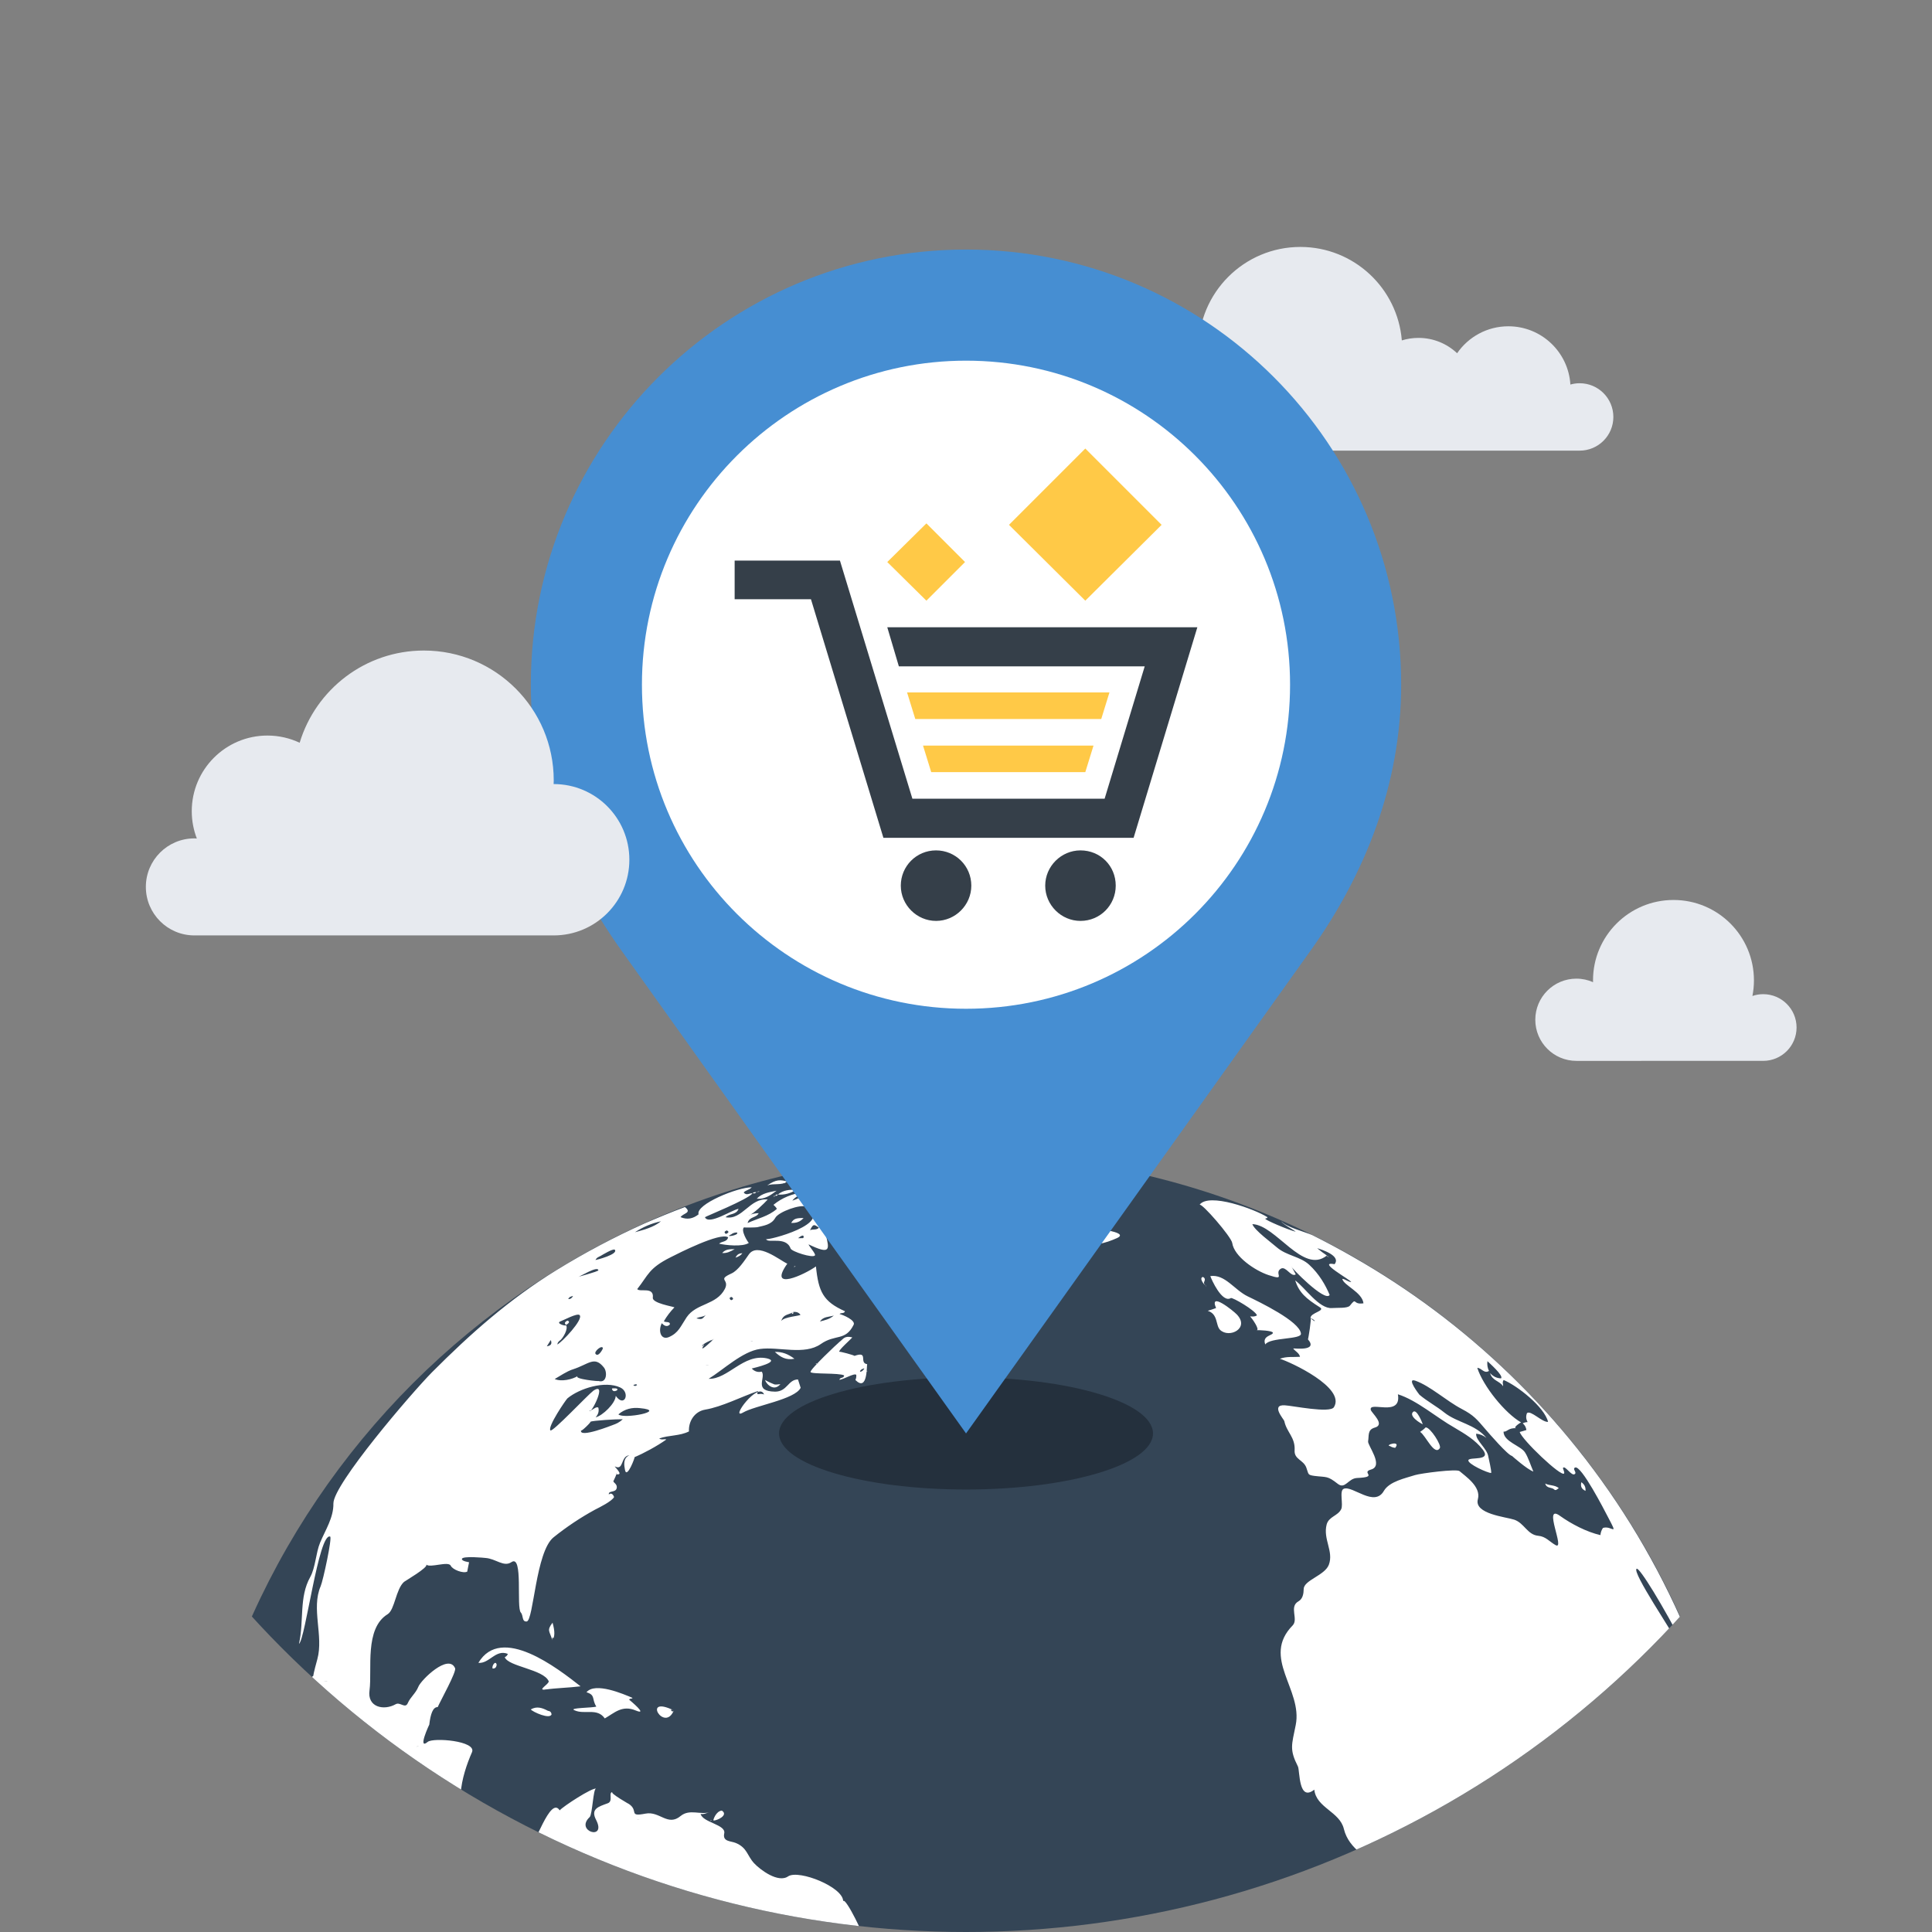 <?xml version="1.0" encoding="utf-8"?>
<!-- Generator: Adobe Illustrator 24.2.2, SVG Export Plug-In . SVG Version: 6.00 Build 0)  -->
<svg version="1.1" id="Ebene_1" xmlns="http://www.w3.org/2000/svg" xmlns:xlink="http://www.w3.org/1999/xlink" x="0px" y="0px"
	 viewBox="0 0 400 400" style="enable-background:new 0 0 400 400;" xml:space="preserve">
<rect x="0" y="0" width="400" height="400" fill="#808080" stroke="none"/>
<g>
	<path style="fill:#E7EAEF;" d="M248.175,73.509c-0.027-0.43-0.045-0.858-0.045-1.294c0-11.643,9.45-21.089,21.088-21.089
		c11.067,0,20.129,8.517,21.016,19.351c1.094-0.34,2.247-0.52,3.452-0.52c3.095,0,5.898,1.208,7.996,3.175
		c2.317-3.367,6.205-5.578,10.607-5.578c6.836,0,12.428,5.329,12.843,12.063c0.613-0.176,1.256-0.272,1.917-0.272
		c3.861,0,6.977,3.125,6.98,6.98c0,3.852-3.128,6.979-6.98,6.974H249.39c-5.49,0-9.937-4.444-9.937-9.935
		C239.453,78.291,243.262,74.102,248.175,73.509z"/>
	<g>
		<defs>
			<circle id="SVGID_1_" cx="200" cy="200" r="200"/>
		</defs>
		<clipPath id="SVGID_2_">
			<use xlink:href="#SVGID_1_"  style="overflow:visible;"/>
		</clipPath>
		<g style="clip-path:url(#SVGID_2_);">
			<path style="fill:#344556;" d="M361.998,400.986c0,89.458-72.524,161.998-162.019,161.998
				c-89.459,0-161.977-72.541-161.977-161.998c0-89.47,72.518-161.986,161.977-161.986
				C289.474,238.999,361.998,311.516,361.998,400.986z"/>
			<path style="fill-rule:evenodd;clip-rule:evenodd;fill:#FFFFFF;" d="M162.076,536.406c0.661,0.138,2.395-0.469,2.9-0.605
				c-1.202-0.969-3.81-1.086-5.342-2c0.12,0.047-4.877-2.979-3.792-0.479c0.262,0.595,1.199,0.048,1.635,0.342
				c-0.595,0.915-0.859,0.64-0.207,1.041c0-0.022-5.547-3.027,0.036-3.209c-3.882-3.469,0.225-2.399-0.971-4.591
				c-0.844-1.481,3.251-2.909,1.04-4.196c-1.025-0.607-2.209-0.491-3.278-1.258c-1.542-1.095-0.078-3.048,1.349-2.868
				c0.123,0,0.89-3.48,1.139-4.04c-0.402-0.171-3.26-3.711-2.566-4.465c0.823-0.89,4.564,2.306,5.475-0.056
				c0.357-0.844-1.298-3.137-1.166-4.085c1.694-0.161,12.728,0.249,10.862-4.818c-0.652-1.744-5.306-4.396-4.817-5.837
				c1.608,0.254,4.288,2.581,6.025,1.659c1.424-0.744,2.548,0.811,4.035-0.858c0.262-0.298,2.722-2.924,2.016-3.423
				c-0.739-0.015-1.154,0.409-1.235,1.301c-0.865-1.19,0.646-2.034,1.442-2.891c0.195,0.265,0.366,0.537,0.556,0.766
				c0.913-1.394,6.054-8.061,6.202-8.199c2.614-3.033,0.469-7.111,3.05-9.557c2.371-2.222,4.928-3.687,7.885-4.851
				c0.914-0.365,4.165-2.088,4.832-1.891c5.418,1.665,4.772-4.82,8.218-7.742c3.501-2.922,0.914-17.924,3.792-19.043
				c1.55-0.618,6.166-6.291,8.537-8.891c2.329-2.492,2.623-5.71,1.725-8.884c-1.37-4.851-2.753-2.088-6.244-4.19
				c-2.818-1.689-4.967-5.022-8.45-5.515c-2.04-0.272-4.177,0.353-6.211-0.261c-0.841-0.253-3.17-1.666-4.05-0.479
				c0.147-0.194-1.884,0.741-1.737,0.802c-0.234-0.126-0.033-2.641-0.7-3.266c-1.046-1.008-4.678-2.031-5.976-2.374
				c-3.014-0.78-3.759,2.806-4.562-1.462c-2.476-0.676-4.94-3.574-4.516-4.295c0.24-0.306-3.87-8.95-4.438-8.149
				c-0.051-2.901-9.066-6.507-11.352-5.138c-2.064,1.505-5.835-1.337-7.097-2.695c-1.439-1.552-1.394-3.194-3.789-4.189
				c-1.018-0.433-2.758-0.227-2.389-1.976c0.424-1.85-4.42-2.225-4.886-4.031c0.697,0.128,1.268-0.216,1.905-0.386
				c-1.881,0.651-4.17-0.718-6.028,0.798c-2.695,2.251-4.33-1.049-7.284-0.481c-3.744,0.721-1.232-0.649-3.597-2.098
				c0.986,0.616-4.393-2.456-3.122-2.344c-1.133-0.137,0.144,1.851-1.091,2.297c-1.962,0.72-3.651,1.154-2.386,3.516
				c2.148,4.295-4.498,2.273-1.37-0.651c0.577-0.505,0.733-6.095,1.349-5.891c-0.787-0.274-6.86,3.675-7.554,4.5
				c-1.959-3.116-5.234,7.74-6.34,7.82c-0.574-2.674-3.116-3.744-5.294-4.555c-1.923-0.73-3.816,3.791-6.259,1.312
				c-4.384-4.429-2.476-11.574-0.255-16.644c0.95-2.341-8.053-3.05-9.174-2.114c-2.202,1.816,0.346-3.699,0.318-3.538
				c0.252-2.225,0.763-3.699,1.746-3.664c0.577-1.312,3.93-7.329,3.6-8.05c-1.364-3.149-7.058,2.434-7.605,3.837
				c-0.547,1.37-1.653,2.146-2.182,3.378c-0.532,1.246-1.583-0.274-2.497,0.23c-2.455,1.391-5.958,0.664-5.427-2.901
				c0.562-4.301-1.082-12.784,3.756-15.732c1.46-0.912,1.692-5.18,3.383-6.687c0.219-0.195,5.102-3.014,4.61-3.586
				c0.733,0.765,4.543-0.775,5.06,0.227c0.352,0.822,2.614,1.692,3.434,1.222c-0.057,0.107,0.364-1.905,0.364-1.926
				c-0.063-0.024-1.574-0.218-1.484-0.698c0.153-0.66,4.726-0.217,4.877-0.192c2.142,0.147,3.78,1.951,5.379,0.867
				c2.488-1.701,0.955,9.43,1.95,10.445c0.547,0.607,0.171,1.941,1.211,1.839c1.424-0.159,1.86-14.453,5.559-17.422
				c2.695-2.168,5.616-4.111,8.588-5.73c0.965-0.491,3.422-1.692,3.939-2.602c-0.12-0.458-0.586-1.017-1.079-0.538
				c-0.144-0.867,1.343-0.332,1.602-1.244c0.273-0.926-0.766-1.222-0.652-1.54c-0.036,0.08,0.925-1.886,0.604-1.612
				c0.024,0.047,0.048,0.138,0.057,0.209c1.508,0.238-0.318-1.405-0.388-1.634c1.941,1.003,1.13-2.137,3.026-2.294
				c-1.358,0.571-1.094,2.088-0.91,3.024c0.376,2.024,2.19-2.83,1.971-2.635c1.818-0.756,4.657-2.273,6.59-3.654
				c-0.448-0.183-0.938,0.182-1.473-0.218c1.998-0.72,4.228-0.481,6.157-1.46c-0.12-2.021,1.103-4.121,3.354-4.509
				c3.455-0.572,7.515-2.683,10.955-3.86c-0.514,1.198,0.313,0.286,1.247,0.732c-1.118-2.934-7.263,5.433-4.339,3.72
				c2.458-1.438,10.769-2.716,11.908-5.116c-0.036-0.125-0.556-1.723-0.55-1.723c-2.043,0-2.218,2.524-4.738,2.524
				c-4.588-0.069-1.827-2.877-2.77-4.145c-0.808,0.194-1.508-0.045-2.07-0.649c0.469-0.116,6.133-1.415,3.131-2.1
				c-4.853-1.029-8.059,4.37-12.055,4.235c2.969-1.815,7.019-5.697,10.64-6.178c3.855-0.523,9.186,1.358,12.59-1.026
				c2.99-2.102,5.084-0.549,6.782-3.962c0.526-0.926-2.206-2.09-2.909-2.249c0.318-0.342,0.922,0,1.13-0.571
				c-4.531-2.019-5.481-4.052-6.015-9.281c-2.32,1.677-10.072,5.282-5.932-0.572c-1.49-0.65-6.196-4.576-7.996-1.858
				c-0.851,1.208-2.173,3.253-3.54,3.878c-3.086,1.405-0.346,1.131-1.382,3.197c-1.746,3.403-5.941,2.925-7.936,5.903
				c-1.244,1.874-1.647,3.186-3.612,4.062c-1.698,0.757-2.335-1.253-1.514-2.853c0.604,0.664,1.163,0.765,1.653,0.274
				c0.141-0.717-0.91-0.376-1.232-0.67c0.607-1.053,1.346-2.012,2.193-2.889c-0.286-0.173-4.637-0.856-4.474-1.998
				c0.273-2.374-2.704-1.073-3.23-1.782c2.317-2.925,2.341-4.293,6.884-6.575c1.575-0.799,10.322-5.264,11.935-4.143
				c-0.216,0.991-1.298,0.787-1.869,1.311c1.259,0.318,4.91,0.718,6.157-0.158c-0.276-0.219-1.746-2.662-0.979-3.233
				c-0.132,0.102,2.506,0.045,2.704-0.01c1.412-0.344,2.954-0.514,3.753-1.941c0.694-1.268,5.321-2.91,6.418-2.285
				c6.037,3.426-8.212,7.069-8.32,6.669c0.267,1.004,4.119-0.685,5.069,1.964c0.234,0.638,4.61,2.043,5.042,1.427
				c0.243-0.299-1.244-1.896-1.322-2.285c4.591,2.216,4.336,1.076,3.57-1.997c-0.706-2.934,2.683,0.182,2.887,0.273
				c0.76,0.401,3.861-1.381,4.318-2.019c-1.109-0.856-3.059-0.834-4.024-1.895c-0.919-0.904,2.407-1.121,1.238-2.079
				c-1.37-1.152-3.597-0.846-2.837-3.083c-0.772-0.216-1.538-0.125-2.245,0.286c0.201,0.422,0.661,0.102,0.835,0.342
				c-0.754,0.458-1.596,0.526-2.464,0.503c0.27-0.389,1.025-0.389,1.049-1.143c-2.365-0.274-3.624,1.143-5.685,1.759
				c0.583-0.832,1.578-1.095,2.296-1.735c-2.275,0.286-4.423,1.13-6.202,2.601c0.274,0.255,0.538,0.515,0.706,0.835
				c-1.722,1.543-4.041,1.998-6.061,2.936c0.337-1.373,1.803-1.029,2.296-2.045c-0.742,0.012-1.46,0.159-2.136,0.49
				c0.847-0.113,3.413-2.659,3.999-3.311c-3.705-0.41-5.243,4.339-8.711,3.666c0.718-0.832,2.188-0.422,2.677-1.735
				c-1.289,0.159-6.163,3.458-6.962,1.735c-0.045-0.102,8.918-3.666,9.856-4.955c-0.595-0.079-1.271,0.561-1.83-0.17
				c0.436-0.503,1.178-0.527,1.665-1.074c-2.924-0.022-11.674,3.538-11.004,5.595c-1.139,0.912-2.353,1.164-3.732,0.583
				c0.538-0.846,2.44-0.856,0.904-2.091c-2.836,1.052-5.574,2.194-8.341,3.391c-6.274,2.811-12.473,6.109-18.344,9.728
				c-9.7,5.992-17.701,13.082-25.697,21.106c-4.258,4.319-20.445,23.209-20.397,27.151c0.051,2.921-1.656,5.479-2.755,8.104
				c-0.886,2.146-0.955,5.15-2.043,7.122c-2.341,4.192-1.262,9.032-2.326,13.837c1.328-0.978,4.071-23.036,6.448-22.214
				c0.469,0.159-1.469,9.156-1.962,10.275c-2.001,4.623,0.64,10.275-0.688,15.114c-0.132,0.469-0.808,2.934-0.823,3.415
				c-2.23,1.714,0.598,4.267,0.577,6.153c0,1.118,5.694,6.098,6.779,6.735c2.398,1.427,2.876-1.119,5.021-0.637
				c1.965,0.409,2.527,3.948,3.561,5.455c1.418,2.09,6.725,1.872,7.62,2.855c0.616,0.742,0.123,4.818,2.518,5.387
				c-0.021-0.273-0.042-1.734,0.288-1.941c0.742-0.445,2.293,2.261,1.767,2.754c-0.775,0.168-1.448-0.092-2.04-0.813
				c0,0.355-0.379,5.663,1.166,4.625c0.045-0.32,0.099-0.663,0.159-0.984c2.007,0.882,1.869,3.849,3.311,4.258
				c1.962,0.549,3.468,3.063,4.94,3.747c1.34,0.684,0.97-4.659,3.528-4.922c2.046-0.182,3.173,5.152,3.894,6.429
				c1.061,1.884-1.442,6.394-0.06,7.842c1.412,1.472-3.525,5.043-3.744,6.543c-0.159,1.151-2.659,2.225-2.575,2.649
				c0.19,1.277-0.547,2.955-0.994,4.142c-1.256,3.322-0.64,3.609,1.514,5.162c0.072,0.056-3.994,8.104-1.662,10.161
				c3.699,3.044,8.558,10.514,9.735,15.216c2.407,6.462,6.085,10.413,12.239,13.619c5.021,2.626,8.554,7.113,8.554,13.128
				c0.165,3.553-0.336,7.981,1.16,11.328c1.052,2.314-0.95,6.116,0.562,8.23c0.955,1.301-0.313,2.031,0.27,3.266
				c0.595,1.301,1.947,3.468,1.92,5c-0.039,2.536-0.012,5.546,0.174,8.058c0.03,0.867-0.76,2.329-0.331,2.875
				c0.595,0.699,3.987,9.103,3.987,11.558c0,0.601,2.638-0.152,0.265-2.562c2.824-1.572,2.25,5.07,2.446,5.129
				c-2.56-0.858-0.902-0.171-0.709,3.092c0.123,1.931-0.505,1.004,1.088,1.372c2.485,0.559,0,2.237,0.934,3.583
				c1.893,2.716,4.772,5.227,6.746,7.315C152.74,536.145,158.251,535.618,162.076,536.406
				C162.599,536.51,161.367,536.265,162.076,536.406z M172.632,272.371c-0.898,0.789-1.857,0.946-2.873,1.234
				C170.475,272.542,171.553,272.701,172.632,272.371z M164.198,271.639c0.661-0.092,1.178,0.092,1.523,0.56
				c0.033,0.25-3.45,0.412-3.978,1.313C162.19,271.983,163.462,272.233,164.198,271.639
				C164.555,272.085,163.462,272.233,164.198,271.639z M155.703,277.635C156.445,277.827,154.657,277.485,155.703,277.635
				C155.751,277.655,155.52,277.611,155.703,277.635z M151.049,268.763c0.318-0.368,0.568-0.299,0.742,0.17
				C151.46,269.312,151.211,269.243,151.049,268.763C151.085,268.559,151.025,268.98,151.049,268.763z M146.421,282.611
				C145.108,282.519,147.806,282.644,146.421,282.611C146.253,282.598,146.617,282.622,146.421,282.611z M147.806,277.233
				c-4.519,4.225-1.006,0.058-2.317,1.372c0.03,0.069,0,0.114-0.072,0.137C145.054,278.34,147.707,277.254,147.806,277.233
				C147.224,277.782,147.019,277.38,147.806,277.233z M146.127,272.246c-0.799,0.945-0.799,0.945-1.944,0.717
				C144.789,272.575,145.58,272.722,146.127,272.246z M166.265,256.343c-0.285,0.01-0.559,0.01-1.028,0.01
				C166.689,255.144,166.415,256.343,166.265,256.343C165.98,256.354,166.484,256.343,166.265,256.343z M169.546,254.184
				c-0.517,0.56-1.211,0.239-1.836,0.515C168.353,253.418,168.48,253.397,169.546,254.184z M151.277,255.658
				c0.376-0.343,0.832-0.514,1.331-0.481C153.053,255.816,149.865,256.181,151.277,255.658
				C151.46,255.325,151.097,255.736,151.277,255.658z M150.454,254.745c0.523,0.228,0.478,0.457-0.135,0.73
				C149.871,255.201,149.94,254.973,150.454,254.745C150.646,254.745,150.213,254.778,150.454,254.745z M126.842,295.044
				c0.039-0.014-7.076,2.83-6.529,1.07c-0.18,0.562,2.431-2.006,1.884-1.756c0.58-0.249,5.354-0.548,6.737-0.524
				C128.203,294.543,127.533,294.802,126.842,295.044C125.243,295.637,127.533,294.802,126.842,295.044z M132.506,291.538
				c5.868,0.559-3.468,2.341-4.474,1.29C129.354,291.686,130.91,291.355,132.506,291.538
				C132.987,291.594,130.91,291.355,132.506,291.538z M131.545,255.066c1.565-1.008,3.245-1.761,5.303-2.216
				c-1.496,1.242-3.519,1.756-5.342,2.261L131.545,255.066z M131.881,286.753c-0.276,0.265-0.517,0.253-0.763,0
				C131.481,286.618,131.821,286.504,131.881,286.753C131.98,287.006,131.821,286.504,131.881,286.753z M130.144,290.27
				C130.021,290.27,129.588,290.144,130.144,290.27C130.18,290.27,129.97,290.224,130.144,290.27z M128.431,287.269
				c2.122,1.005,0.902,4.304-0.95,1.735c-0.045,1.531-2.74,4.121-4.165,4.439c0.559-0.614,0.739-1.277,0.568-1.997
				c-0.454-0.376-1.331,0.65-1.836,0.65c0.228,0.9,3.849-6.233,0.79-4.155c-1.121,0.834-8.45,8.631-8.873,8.209
				c-0.682-0.696,3.245-6.427,3.527-6.646C120.006,287.438,125.243,285.786,128.431,287.269z M124.345,260.027
				c0.306-0.18,2.638-1.609,2.945-1.277c0.766,0.934-3.768,2.103-4.002,2.124C123.558,260.315,124.002,260.222,124.345,260.027
				C125.165,259.561,124.002,260.222,124.345,260.027z M124.835,279.141c-0.012,0.125-0.926,1.905-1.518,1.186
				C122.873,279.85,124.675,278.34,124.835,279.141C124.742,279.606,124.787,278.923,124.835,279.141z M119.681,264.379
				c0.288,0,4.078-2.375,4.204-1.391C123.945,263.262,119.255,264.458,119.681,264.379z M118.648,268.305
				c-0.252,0.434-0.469,0.664-0.998,0.652C117.857,268.502,118.179,268.442,118.648,268.305z M115.997,277.485
				c0.526-0.412,1.776-2.399,1.154-3.185c0.334,0.421-2.284-0.284-1.085-0.741c0.481-0.15,3.47-1.782,3.939-1.282
				c0.853,0.882-3.714,5.676-4.625,6.086C115.463,277.873,115.742,277.668,115.997,277.485
				C116.743,276.902,115.742,277.668,115.997,277.485z M118.588,283.514c3.293-1.041,4.468-2.891,6.451-0.379
				c0.733,0.924,0.61,3.335-1.154,2.775c0.487,0.158-5.315-0.398-4.255-1.029c-1.163,0.732-3.417,1.232-4.787,0.631
				C116.112,284.791,117.241,283.969,118.588,283.514C119.402,283.262,117.241,283.969,118.588,283.514z M114.032,277.44
				c0.304,0.763,0.069,1.164-0.817,1.301C113.555,278.203,113.786,277.802,114.032,277.44z M67.527,348.13
				C66.037,348.095,68.678,348.095,67.527,348.13C67.347,348.13,67.662,348.13,67.527,348.13z M86.28,361.598
				C85.871,361.749,87.461,361.349,86.28,361.598C86.226,361.645,86.49,361.567,86.28,361.598z M132.103,376.749
				C131.286,376.621,133.011,376.83,132.103,376.749C132.007,376.749,132.212,376.762,132.103,376.749z M139.597,510.993
				C138.305,510.777,140.273,509.974,139.597,510.993C139.273,510.948,139.63,510.948,139.597,510.993z M142.915,443.843
				C142.449,443.371,143.191,444.118,142.915,443.843C142.873,443.785,143.008,443.911,142.915,443.843z M143.431,485.684
				C142.638,485.957,144.342,485.353,143.431,485.684C143.227,485.751,143.57,485.625,143.431,485.684z M147.854,530.766
				c-0.583-0.332-0.583-0.559-0.018-0.65C148.477,530.378,148.489,530.606,147.854,530.766
				C147.611,530.744,148.08,530.822,147.854,530.766z M153.696,533.322c-0.595-0.122-0.535-0.364,0.18-0.706
				C154.381,532.82,154.321,533.074,153.696,533.322C153.443,533.322,153.867,533.256,153.696,533.322z M141.322,516.668
				c-0.06,0.036-0.138,0.056-0.204,0.069C141.307,516.588,141.367,516.566,141.322,516.668z M155.841,247.06c0,0-0.027,0-0.042,0
				c0.015-0.012,0.015-0.022,0.042-0.022V247.06z M100.82,273.145c0,0-0.039,0.015-0.048,0.015L100.82,273.145z M102.338,271.857
				h-0.018H102.338z M359.336,371.965h0.021c-3.173-11.654-5.532-23.211-10.363-34.522c-5.742-13.427-13.287-26.086-22.407-37.491
				c-8.6-10.777-18.576-20.436-29.603-28.678c-5.378-4.021-10.974-7.685-16.794-11.005c-2.785-1.598-5.619-3.116-8.506-4.555
				c-1.271-0.592-5.673-1.749-6.34-2.834c0.048,0.493,2.584,1.783,2.915,2.138c-1.713-0.458-6.241-2.387-6.289-2.683
				c0.078-0.194,0.457,0,0.418-0.341c-2.566-1.633-12.127-5.15-14.038-2.55c0.409-0.5,6.586,6.635,6.77,7.901
				c0.391,2.799,4.735,5.733,7.503,6.644c3.879,1.294,0.979-0.433,2.605-1.345c1.037-0.514,2.007,1.758,2.996,1.242
				c-0.009-0.024,0-0.057,0.036-0.057c-0.274-0.547-0.583-1.073-0.878-1.597c-0.294,0,6.986,7.502,7.909,5.867
				c-0.857-2.031-2.17-4.337-4.234-6.242c-1.83-1.713-4.702-1.874-6.68-3.586c-0.989-0.879-4.69-3.571-5.09-4.829
				c4.886,0.159,10.505,10.491,15.424,6.496c-0.694-0.458-1.355-0.972-2.007-1.509c0.91,0.263,4.997,1.566,3.606,3.301
				c-3.87-0.685,3.323,3.263,3.45,3.699c-0.721-0.045-1.217-0.607-1.863-0.662c0.277,1.357,4.123,2.752,4.396,5.069
				c-2.329,0.363-1.313-1.403-2.806,0.479c-0.493,0.604-2.584,0.412-3.714,0.503c-2.668,0.227-5.661-4.339-7.626-5.722
				c0.835,2.538,2.23,3.745,5.057,5.529c1.382,0.786-1.926,1.128-1.878,2.27c0.099,0,0.89,0.412,0.871,0.618
				c0,0.147-0.751-0.517-0.871-0.618c0.27-0.173-0.472,4.464-0.532,4.396c2.206,2.559-2.933,1.815-3.059,1.895
				c0.412,0.583,1.223,0.891,1.418,1.725c-1.508,0.101-2.704-0.125-4.17,0.409c2.106,0.63,13.717,5.981,11.187,10.026
				c-0.817,1.313-8.681-0.33-10.138-0.388c-3.041-0.204-0.214,2.898-0.129,3.262c0.475,2.321,2.281,3.334,2.133,6.043
				c-0.129,1.894,1.806,1.962,2.416,3.571c0.52,1.405,0.207,1.531,1.695,1.737c2.584,0.318,2.644-0.068,4.829,1.643
				c1.538,1.198,2.146-1.143,3.99-1.211c4.606-0.206,0.673-1.118,2.882-1.749c2.737-0.763-0.754-5.031-0.598-5.855
				c0.207-1.14-0.168-2.387,1.346-2.818c2.326-0.607-0.64-3.038-0.796-3.687c-0.445-1.918,6.442,1.632,5.619-3.22
				c3.948,1.232,8.023,4.841,11.689,6.893c2.158,1.292,4.312,2.524,5.892,4.569c1.872,2.442-2.695,1.448-2.981,2.158
				c-0.277,0.766,4.03,2.704,4.714,2.671c0.093-0.436-0.499-2.91-0.583-3.346c-0.201-1.711-2.695-3.412-2.521-4.794
				c0.799,0.081,1.521,0.389,2.122,0.891c-2.305-2.866-6.052-3.152-8.699-5.251c-1.631-1.312-3.606-2.365-5.171-3.699
				c-0.021-0.024-2.818-3.586-0.857-2.912c3.083,1.083,6.463,4.213,9.613,5.855c2.503,1.313,3.125,2.124,4.967,4.27
				c0.721,0.835,4.594,5.322,5.445,5.458c-0.033-0.024,3.152,2.81,4.417,3.23c-0.562-1.288-1.061-2.933-1.716-3.939
				c-0.862-1.415-4.459-2.226-4.459-4.325c0.811,0.069,0.907-0.789,2.647-0.718c-0.94-0.024,1.145-1.372,1.01-1.177
				c-3.35-1.906-7.878-7.526-9.092-11.313c0.913,0.045,1.418,1.278,2.419,0.638c-0.315-0.638-0.412-1.325-0.315-2.022
				c0.276,0.287,3.425,3.026,2.809,3.564c-0.892-0.024-1.647-0.401-2.259-1.095c0.421,1.596,2.025,1.632,2.68,2.727
				c0.06-0.433-0.238-0.799,0.126-1.291c2.806,1.164,8.431,5.561,9.198,8.666c-1.211,0.126-3.561-2.455-4.36-1.825
				c-0.261,0.638-0.225,1.253,0.126,1.87c-0.361,0.01-0.694,0.081-1.016,0.264c0.436,0.353,0.685,0.822,0.763,1.379
				c-0.454,0.137-0.913,0.287-1.382,0.401c0.394,1.564,8.612,9.384,9.18,8.595c0.171-0.265-0.342-1.062-0.201-1.187
				c0.442-0.491,1.734,1.77,2.392,1.324c0.541-0.341-0.532-1.059,0.075-1.36c1.253-0.635,6.175,9.007,6.767,10.137
				c2.377,4.477,0.811,1.749-0.992,2.366c-0.294,0.457-0.472,0.934-0.517,1.484c-2.875-0.662-6.013-2.308-8.368-3.986
				c-3.696-2.671,1.214,7.297-0.938,6.041c-1.253-0.711-1.995-1.78-3.582-1.92c-2.239-0.215-2.875-2.626-4.952-3.331
				c-1.701-0.572-8.393-1.178-7.527-4.249c0.706-2.625-2.668-4.796-3.792-5.798c-0.583-0.527-8.005,0.443-9.21,0.811
				c-2.055,0.659-5.274,1.312-6.436,3.229c-1.968,3.564-6.508-1.131-8.335-0.391c-0.974,0.379-0.033,3.314-0.541,4.25
				c-0.715,1.391-2.545,1.492-2.996,3.14c-0.799,3.045,1.499,5.547,0.451,8.343c-0.844,2.215-5.147,3.173-5.204,5.002
				c-0.021,0.983-0.183,2.067-1.109,2.58c-1.965,1.121,0.06,3.676-1.172,4.967c-6.578,6.69,2.121,13.265,0.625,20.641
				c-0.832,4.165-1.337,5.023,0.469,8.595c0.403,0.912,0.093,7.384,3.378,4.772c0.412,3.777,5.276,4.543,6.124,8.14
				c1.046,4.27,5.226,6.131,8.468,8.678c1.304,1.014,2.398,2.338,3.915,3.104c2.65,1.358,4.45-0.732,7.022-1.45
				c2.293-0.674,4.679-0.424,6.86,0.592c1.259,0.592,10.541-5.981,13.053-4.737c1.845,0.915,1.962,3.176,2.798,4.782
				c1.205,2.273,3.774-0.705,5.487,0.047c3.026,1.373,3.951,12.512,1.37,14.566c-1.941,1.42,2.479,7.503,3.083,8.735
				c1.746,3.457,3.332,9.465,2.776,13.289c-0.426,3.095,0.406,7.991-1.364,10.718c-1.752,2.731-2.782,5.62-4.198,8.712
				c-3.678,7.934-0.147,16.943-3.308,25.197c-1.899,4.211-1.568,8.722-2.593,13.143c-0.685,2.836-4.135,6.95-2.801,9.919
				c2.076-1.863,5.165-1.622,7.515-2.798c4.772-2.363,7.064-7.902,10.547-11.588c1.854-1.94,3.014-4.408,4.114-6.827
				c1.049-2.27,3.173-3.746,4.15-5.983c2.437-5.662,4.663-11.302,7.121-16.953c5.123-12.216,5.968-23.927,7.767-37.012
				C361.881,398.941,361.926,385.769,359.336,371.965z M347.097,339.773c-0.637-1.623-9.27-14.292-8.254-14.981
				c1.13-0.73,19.594,31.944,17.605,36.989C353.606,354.34,350.258,347.102,347.097,339.773
				C347.076,339.702,347.761,341.278,347.097,339.773z M355.024,397.574c-0.358-0.913,0.135-1.69,0.376-2.751
				C355.787,395.942,355.18,396.719,355.024,397.574z M354.065,402.7c-0.036-0.56-0.084-0.996,0.306-1.405
				C354.633,401.842,354.381,402.218,354.065,402.7z M350.992,444.617c-0.331,0.137-0.661,0.242-1.004,0.358
				c-0.592,0,1.106-0.822,1.187-0.856C351.082,444.39,351.082,444.504,350.992,444.617
				C350.742,444.985,351.082,444.504,350.992,444.617z M351.472,427.586c-0.036-1.526,0.036-1.622,1.574-2.601
				C352.74,426.079,351.641,426.581,351.472,427.586z M353.209,419.662c-0.024-2.842-0.126-6.173,0.499-8.926
				c0.117,4.806,0.358,9.681,0.207,14.51C353.149,424.238,353.209,420.885,353.209,419.662
				C353.194,418.634,353.209,420.645,353.209,419.662z M355.727,428.727c-0.042,2.604-0.409,9.67-2.121,11.69
				c0.183-4.384,1.785-8.356,1.863-12.716C355.853,428.11,355.742,428.442,355.727,428.727
				C355.727,429.035,355.742,428.442,355.727,428.727z M357.761,402.263c-0.742,3.095-0.024,4.065-1.872,5.789
				c-0.015-2.293-0.842-6.711,1.52-8.071C357.71,400.736,358.005,401.34,357.761,402.263
				C357.458,403.543,358.005,401.34,357.761,402.263z M256.076,552.707c0.228,0.458-20.366,6.28-22.476,6.726
				c-8.576,1.814-17.25,2.936-26.018,3.367c-16.659,0.82-34.069-0.696-50.06-5.57c2.064,0.225,4.555,1.302,6.644,0.957
				c-1.998-1.232-4.453-0.799-6.244-2.374c6.668,1.106,13.047,0.595,19.183,1.381c-0.655-0.856-6.238-2.206-6.193-2.775
				c0.778-0.067,5.096-0.191,5.252-0.33c2.01-1.564-3.233-1.382-2.74-2.502c0.138-0.294,1.575,0.182,2.091-0.479
				c0.787-1.061,0-1.608,0.297-2.147c0.228-0.454,8.296-1.87,9.141-1.492c-0.944,0.57-2.031-0.104-1.632,1.471
				c-0.808-0.116-3.32-0.045-3.455,1.064c0.045-0.277,2.737,3.458,2.827,3.615c0.917,1.477,4.156,2.363,4.441,4.103
				c0.526,2.933,15.859,2.646,18.17,2.383c5.712-0.64,11.088-2.691,16.734-3.674c3.354-0.598,6.698-1.544,10.099-1.886
				c1.611-0.149,6.842-1.976,8.074-1.562C240.985,555.723,253.248,552.162,256.076,552.707
				C256.115,552.778,255.634,552.629,256.076,552.707z M349.384,463.296c0.649-1.659,1.187-3.382,1.998-4.99
				C350.868,460.044,350.135,461.663,349.384,463.296z M352.055,456.582c0.078-0.203,0.168-0.41,0.249-0.604
				C352.329,456.217,352.154,456.402,352.055,456.582z M174.895,244.513c-0.865-0.147-1.791-0.045-2.707-0.182
				c0.472-0.433,3.2-0.514,2.001-1.277c3.756-2.299,11.566-2.765,15.85-2.239c4.835,0.595,9.639-0.901,14.402-0.147
				c1.929,0.306,3.594,0.351,5.511,0.478c1.67,0.194-0.226,1.908,1.67,2.181c1.118,0.147,3.357,2.692,4.369,2.146
				c-0.042,1.77-0.83,0.524-0.277,2.192c0.129,0.365,2.134,1.484,2.037,1.632c-0.195,0.264-5.571-0.137-5.336-0.066
				c-0.409-0.07,0.096,0.855,0.45,0.706c1.061,0.286,3.39-0.081,4.564,0.022c-2.704,2.455-6.755,2.158-9.793,4.133
				c-1.836,1.2-4.624,1.085-6.634,1.828c0,2.075-1.59,4.599-2.933,6.723c-0.986,1.472-7.834-1.917-8.539-2.808
				c-1.487-1.782-4.898-6.509-1.196-7.969c4.483-1.782,0.024-0.32-1.31-1.294c1.079-1.493,2.263-0.991,3.975-0.739
				c-0.862-1.211-1.944-1.506-3.26-0.879c-0.436-1.29,1.848-2.455-0.138-3.834c-0.878-0.595-5.616,0.101-5.754-0.732
				c-0.294-2.067,5.775-0.972,6.83-2.659C184.156,240.771,179.291,245.2,174.895,244.513
				C174.029,244.366,175.709,244.629,174.895,244.513z M260.174,275.406c0.718-0.09-0.922-2.41-1.346-2.863
				c0.499,0.045,0.947,0.09,1.418-0.218c-0.379-1.05-5.096-3.779-5.412-3.573c-1.806,1.109-4.03-3.87-4.249-4.554
				c3.047-0.425,4.955,2.839,7.716,4.187c2.341,1.131,10.79,5.174,11.043,7.718c0.18,1.277-6.418,0.744-7.377,2.252
				c-0.754-1.864,1.641-1.84,1.566-2.434C263.462,275.476,260.52,275.361,260.174,275.406
				C259.994,275.43,261.181,275.248,260.174,275.406z M173.867,277.782c-0.445,0.33-6.202,5.763-6.049,6.277
				c0.126,0.493,5.946,0.14,6.953,0.708c-0.06,0.662-0.859,0.318-0.986,0.902c0.757,0,3.107-1.47,3.494-1.025
				c0.045,0.351-0.021,0.73-0.177,1.071c2.563,2.547,2.311-2.993,2.437-3.275c-1.782-0.251,0.412-2.808-2.647-1.714
				c0.21-0.079-3.311-1.049-3.128-0.831c-0.282-0.288,2.491-2.686,2.695-3.005C174.841,276.49,174.618,277.209,173.867,277.782
				C172.876,278.49,174.059,277.622,173.867,277.782z M179.507,283.788C179.748,284.004,179.12,284.004,179.507,283.788
				C179.54,283.833,179.453,283.819,179.507,283.788z M178.215,283.651c0.162-0.195,1.13-0.607,0.535-0.046
				C178.552,283.98,177.692,284.244,178.215,283.651C178.275,283.57,178.101,283.788,178.215,283.651z M174.149,277.042l0.039-0.015
				c0,0,0,0.034,0.024,0.058C174.189,277.061,174.189,277.061,174.149,277.042z M168.99,282.246c0.162,0,0.276,0,0.402,0.102
				C169.243,282.348,168.606,282.324,168.99,282.246C169.153,282.246,168.9,282.258,168.99,282.246z M112.779,349.817
				c-1.574,0.15,1.025-1.242,0.82-1.746c-1.073-2.465-8.419-3.026-9.095-4.977c0.318-0.126,0.535-0.355,0.64-0.673
				c-2.527-1.028-3.813,2.055-6.103,1.858c4.742-8.002,16.445,1.155,21.16,4.856C117.737,349.441,115.262,349.465,112.779,349.817
				C112.572,349.817,114.147,349.612,112.779,349.817z M118.903,354.076c-1.193-0.511,3.873-0.467,4.561-0.751
				c-1.004-1.543-0.102-2.377-2.04-2.958c1.77-2.18,7.668,0.365,9.531,1.165c-0.138,0.285-0.517,0.022-0.7,0.365
				c0.147,0.123,4.041,3.332,1.418,2.261c-2.866-1.223-4.45,0.479-6.46,1.622C123.612,353.496,121.009,355.081,118.903,354.076
				C118.672,353.974,119.381,354.294,118.903,354.076z M256.055,272.13c2.761,2.853-1.53,5.034-3.446,3.209
				c-0.962-0.972-0.379-3.265-2.56-3.951c0.571-0.171,1.157-0.353,1.725-0.57C250.273,267.3,255.345,271.388,256.055,272.13
				C256.671,272.779,255.853,271.911,256.055,272.13z M220.183,254.811c-0.159-0.571,3.975-0.306,4.636-0.445
				c1.109-0.182,9.339,0.652,6.439,1.967c-2.236,0.993-5.517,2.156-7.629,0.192C223.107,256.079,220.219,254.926,220.183,254.811
				C220.081,254.435,220.342,255.371,220.183,254.811z M295.177,295.521c0.958,0,3.323,3.701,2.924,4.295
				c-1.112,1.732-2.954-2.673-4.078-3.356C294.426,296.184,294.82,295.886,295.177,295.521z M166.998,245.645
				c2.806-2.125,3.462-0.914,6.935-0.57C172.83,246.089,170.147,246.309,166.998,245.645
				C167.789,245.051,170.147,246.309,166.998,245.645z M228.837,243.226c-2.067-0.574-4.225-0.654-6.235-1.45
				c2.392-0.275,5.294,0.639,6.98,1.13C230.135,243.077,228.699,243.179,228.837,243.226
				C226.77,242.652,229.032,243.271,228.837,243.226z M222.602,241.776c-0.222,0.033-0.454,0.047-0.685,0.066
				C222.148,241.636,222.38,241.603,222.602,241.776C222.38,241.809,222.512,241.738,222.602,241.776z M113.431,354.201
				c0.442,0.047,0.7,0.277,0.766,0.709c-0.28,1.164-3.924-0.478-4.303-0.993C111.16,353.184,112.311,353.609,113.431,354.201z
				 M139.507,354.121C137.584,358.824,132.731,350.823,139.507,354.121C139.219,354.797,138.365,353.565,139.507,354.121z
				 M147.025,377.036L147.025,377.036c0.048-0.137,0.186-0.195,0.358-0.206C147.277,376.899,147.175,376.944,147.025,377.036z
				 M147.707,376.899c-0.096-0.036,0.511-1.931,1.74-2.033C150.913,375.792,148.422,376.989,147.707,376.899
				C147.572,376.863,149.303,377.082,147.707,376.899z M163.032,244.629c-1.289,0.867-2.846,0.296-4.177,0.799
				C160.703,244.138,161.571,244.24,163.032,244.629C161.743,245.496,162.806,244.558,163.032,244.629z M114.354,339.612
				c-0.511-1.93-1.253-1.962,0.048-3.655C114.901,337.763,114.901,338.858,114.354,339.612
				C114.147,338.825,114.901,338.858,114.354,339.612z M79.24,406.593c-0.036,0.718-0.378,0.993-1.025,0.732
				c-0.243-0.197-0.366-2.536,0.069-3.03C78.588,405.051,78.93,405.807,79.24,406.593C79.351,406.91,78.93,405.807,79.24,406.593z
				 M160.429,279.895c1.509-0.034,2.717,0.422,4.051,1.424C162.701,281.653,161.571,280.966,160.429,279.895z M294.57,294.871
				l0.027,0.012c-0.436-0.137-3.074-1.734-1.986-2.601C293.362,291.731,294.48,294.597,294.57,294.871z M321.791,308.388
				c-0.517-0.524-1.599-0.171-1.866-1.234c0.907,0.47,1.923,0.24,2.806,0.936C322.395,308.355,322.067,308.675,321.791,308.388
				C321.274,307.864,322.067,308.675,321.791,308.388z M165.321,245.53c-0.267-0.386-0.733-0.135-1.001-0.479
				c0.745-0.832,1.782-0.538,2.698-0.787C166.971,244.366,165.898,246.363,165.321,245.53
				C165.054,245.144,165.478,245.769,165.321,245.53z M160.784,246.525c-1.199,0.914-2.431,1.804-4.108,1.653
				C157.797,247.003,159.324,246.831,160.784,246.525z M160.364,286.63c0.318,0.068,0.676-0.012,1.208-0.057
				c-1.607,1.938-3.45-0.787-3.08-0.889C158.215,285.75,160.262,286.618,160.364,286.63
				C160.682,286.698,159.745,286.538,160.364,286.63z M161.04,247.312c1.106-0.902,2.422-1.061,3.789-0.95
				C163.663,247.048,162.416,247.438,161.04,247.312z M287.803,299.404c-1.28-0.171,2.383-1.324,1.061,0.356
				C288.492,299.722,288.11,299.612,287.803,299.404C287.584,299.381,288.179,299.44,287.803,299.404z M328.263,308.675
				c-0.799-0.389-1.088-0.903-0.856-1.804C328.044,307.35,328.32,307.852,328.263,308.675z M163.81,253.191
				c0.481-0.822,0.962-1.04,2.557-1.005C165.571,253.065,164.738,253.226,163.81,253.191z M152.109,258.624
				c-0.913,0.503-1.61,0.871-2.593,0.801C150.213,258.624,151.025,258.637,152.109,258.624z M249.354,265.303
				c-0.186,0.355-0.021,0.583,0.234,0.832c-0.279-0.125-1.409-1.529-0.547-1.756C249.444,264.563,249.549,264.869,249.354,265.303
				C249.168,265.658,249.471,265.096,249.354,265.303z M102.827,344.636c-0.051,0.571-0.309,0.834-0.829,0.82
				C101.74,344.988,102.584,343.642,102.827,344.636C102.917,344.955,102.767,344.441,102.827,344.636z M157.374,512.878
				c0.424,0.161,0.658,0.478,0.718,0.938C158.092,515.23,155.538,513.05,157.374,512.878
				C157.647,512.842,156.947,512.913,157.374,512.878z M153.696,259.458c-0.31,0.458-0.721,0.687-1.415,0.926
				C152.632,259.63,153.125,259.495,153.696,259.458z M80.415,406.34C80.289,407.984,79.946,404.788,80.415,406.34
				C80.403,406.545,80.369,406.179,80.415,406.34z M164.519,262.165c0.042-0.034,0.123,0.021,0.204,0.034
				C164.525,262.324,164.165,262.324,164.519,262.165z M157.281,246.707c-0.177,0.022-0.385,0.056-0.568,0.08
				C156.881,246.66,157.076,246.636,157.281,246.707z M156.644,246.819c-0.114,0,0.033-0.033,0.069-0.033
				C156.677,246.798,156.644,246.798,156.644,246.819z M155.841,247.037v0.022C155.814,247.037,155.841,247.037,155.841,247.037z
				 M155.841,247.037c0.195-0.251,0.493-0.206,0.742-0.218C156.4,247.093,156.151,247.129,155.841,247.037z M161.006,247.312
				c0,0,0.015,0,0.033,0C161.022,247.321,161.006,247.336,161.006,247.312z M161.006,247.321c-0.06,0.299-0.291,0.252-0.496,0.252
				C160.586,247.321,160.772,247.3,161.006,247.321z M101.409,413.271C101.045,413.009,101.635,413.489,101.409,413.271
				C101.259,413.169,101.583,413.427,101.409,413.271z M274.648,260.027C275.655,260.315,274.724,260.246,274.648,260.027
				C274.648,260.027,274.709,260.189,274.648,260.027z M249.627,266.17c-0.024-0.009-0.024-0.035-0.024-0.035
				c0.078,0.026,0.123,0.105,0.078,0.218C249.675,266.298,249.636,266.241,249.627,266.17
				C249.603,266.161,249.636,266.241,249.627,266.17z M160.475,247.574c0.027,0,0.027,0,0.036,0c0,0.024-0.009,0.024-0.042,0.012
				C160.469,247.586,160.475,247.586,160.475,247.574z M160.168,247.644c0.093-0.024,0.195-0.024,0.3-0.059
				C160.33,247.802,160.225,247.813,160.168,247.644C160.262,247.62,160.18,247.665,160.168,247.644z M307.746,297.715
				L307.746,297.715l0.024,0.012L307.746,297.715z M179.18,402.162C178.687,401.749,179.528,401.853,179.18,402.162
				C179.12,402.127,179.291,402.058,179.18,402.162z M256.181,552.674c-0.033,0.033-0.06,0.033-0.105,0.033
				c0.012-0.078,0.045-0.126,0.114-0.089L256.181,552.674z M256.076,552.707C256.076,552.707,256.055,552.707,256.076,552.707
				L256.076,552.707z M126.662,287.473c0.081-0.019,1.584-0.182,1.067,0.391C127.142,288.172,126.8,288.035,126.662,287.473
				C126.842,287.454,126.683,287.806,126.662,287.473z M117.212,274.3c-0.421-0.284-0.322-0.583,0.273-0.891
				C117.996,273.591,117.905,273.9,117.212,274.3C117.013,274.276,117.554,274.198,117.212,274.3z"/>
		</g>
		<path style="clip-path:url(#SVGID_2_);fill:#24303D;" d="M238.714,296.774c0,6.414-17.326,11.612-38.708,11.612
			c-21.385,0-38.711-5.198-38.711-11.612c0-6.414,17.326-11.614,38.711-11.614C221.388,285.161,238.714,290.361,238.714,296.774z"/>
	</g>
	<g>
		<path style="fill:#468ED2;" d="M200.008,51.667c-49.743,0-90.105,40.37-90.105,90.093c0,20.745,7.554,39.327,18.668,54.914
			c71.436,100.101,71.436,100.101,71.436,100.101s0,0,71.439-100.112c11.111-15.584,18.65-34.219,18.65-54.902
			C290.097,92.037,249.784,51.667,200.008,51.667z"/>
		<path style="fill:#FFFFFF;" d="M267.094,141.76c0,37.101-30.001,67.094-67.086,67.094c-37.025,0-67.102-29.993-67.102-67.094
			c0-37.023,30.077-67.087,67.102-67.087C237.093,74.673,267.094,104.737,267.094,141.76z"/>
		<g>
			<g>
				<path style="fill:#353F49;" d="M193.8,176.064c-4.1,0-7.3,3.3-7.3,7.3s3.3,7.3,7.3,7.3s7.3-3.3,7.3-7.3
					C201.1,179.264,197.8,176.064,193.8,176.064z"/>
				<path style="fill:#353F49;" d="M223.7,176.064c-4,0-7.3,3.3-7.3,7.3s3.3,7.3,7.3,7.3c4.1,0,7.3-3.3,7.3-7.3
					C231,179.264,227.8,176.064,223.7,176.064z"/>
				<polygon style="fill:#FFC947;" points="229.7,143.364 187.8,143.364 189.5,148.864 228,148.864 				"/>
				<polygon style="fill:#FFC947;" points="224.7,159.864 226.4,154.364 191.1,154.364 192.8,159.864 				"/>
				<polygon style="fill:#353F49;" points="183.7,129.864 186.1,137.964 237,137.964 228.7,165.364 188.9,165.364 173.9,116.064 
					152.1,116.064 152.1,124.064 167.9,124.064 182.9,173.464 234.7,173.464 247.9,129.864 				"/>
			</g>
			<polygon style="fill:#FFC947;" points="191.8,124.364 183.7,116.364 191.8,108.364 199.8,116.364 			"/>
			<polygon style="fill:#FFC947;" points="224.7,124.364 208.9,108.664 224.7,92.864 240.5,108.664 			"/>
		</g>
	</g>
	<path style="fill:#E7EAEF;" d="M365.056,205.832c-0.784,0-1.533,0.129-2.236,0.376c0.204-1.049,0.315-2.126,0.315-3.227
		c0-9.205-7.452-16.651-16.653-16.651c-9.207,0-16.665,7.45-16.665,16.651c0,0.126,0.012,0.242,0.012,0.365
		c-1.055-0.464-2.217-0.729-3.446-0.729c-4.709,0-8.516,3.809-8.516,8.51s3.81,8.516,8.516,8.516l38.672-0.003
		c3.81,0,6.905-3.094,6.905-6.903C371.961,208.924,368.866,205.832,365.056,205.832z"/>
	<path style="fill:#E7EAEF;" d="M114.644,162.332c-0.012,0-0.021,0-0.021,0c0-0.257,0.021-0.509,0.021-0.768
		c0-14.841-12.04-26.877-26.884-26.877c-12.131,0-22.386,8.05-25.718,19.093c-2.028-0.954-4.288-1.492-6.674-1.492
		c-8.651,0-15.667,7.013-15.667,15.667c0,1.994,0.376,3.896,1.052,5.651c-0.174-0.014-0.34-0.027-0.514-0.027
		c-5.547,0-10.042,4.495-10.042,10.042c0,5.545,4.495,10.046,10.042,10.046h74.405c8.648,0,15.658-7.015,15.658-15.669
		C130.303,169.343,123.292,162.332,114.644,162.332z"/>
</g>
<g>
</g>
<g>
</g>
<g>
</g>
<g>
</g>
<g>
</g>
<g>
</g>
<g>
</g>
<g>
</g>
<g>
</g>
<g>
</g>
<g>
</g>
</svg>
